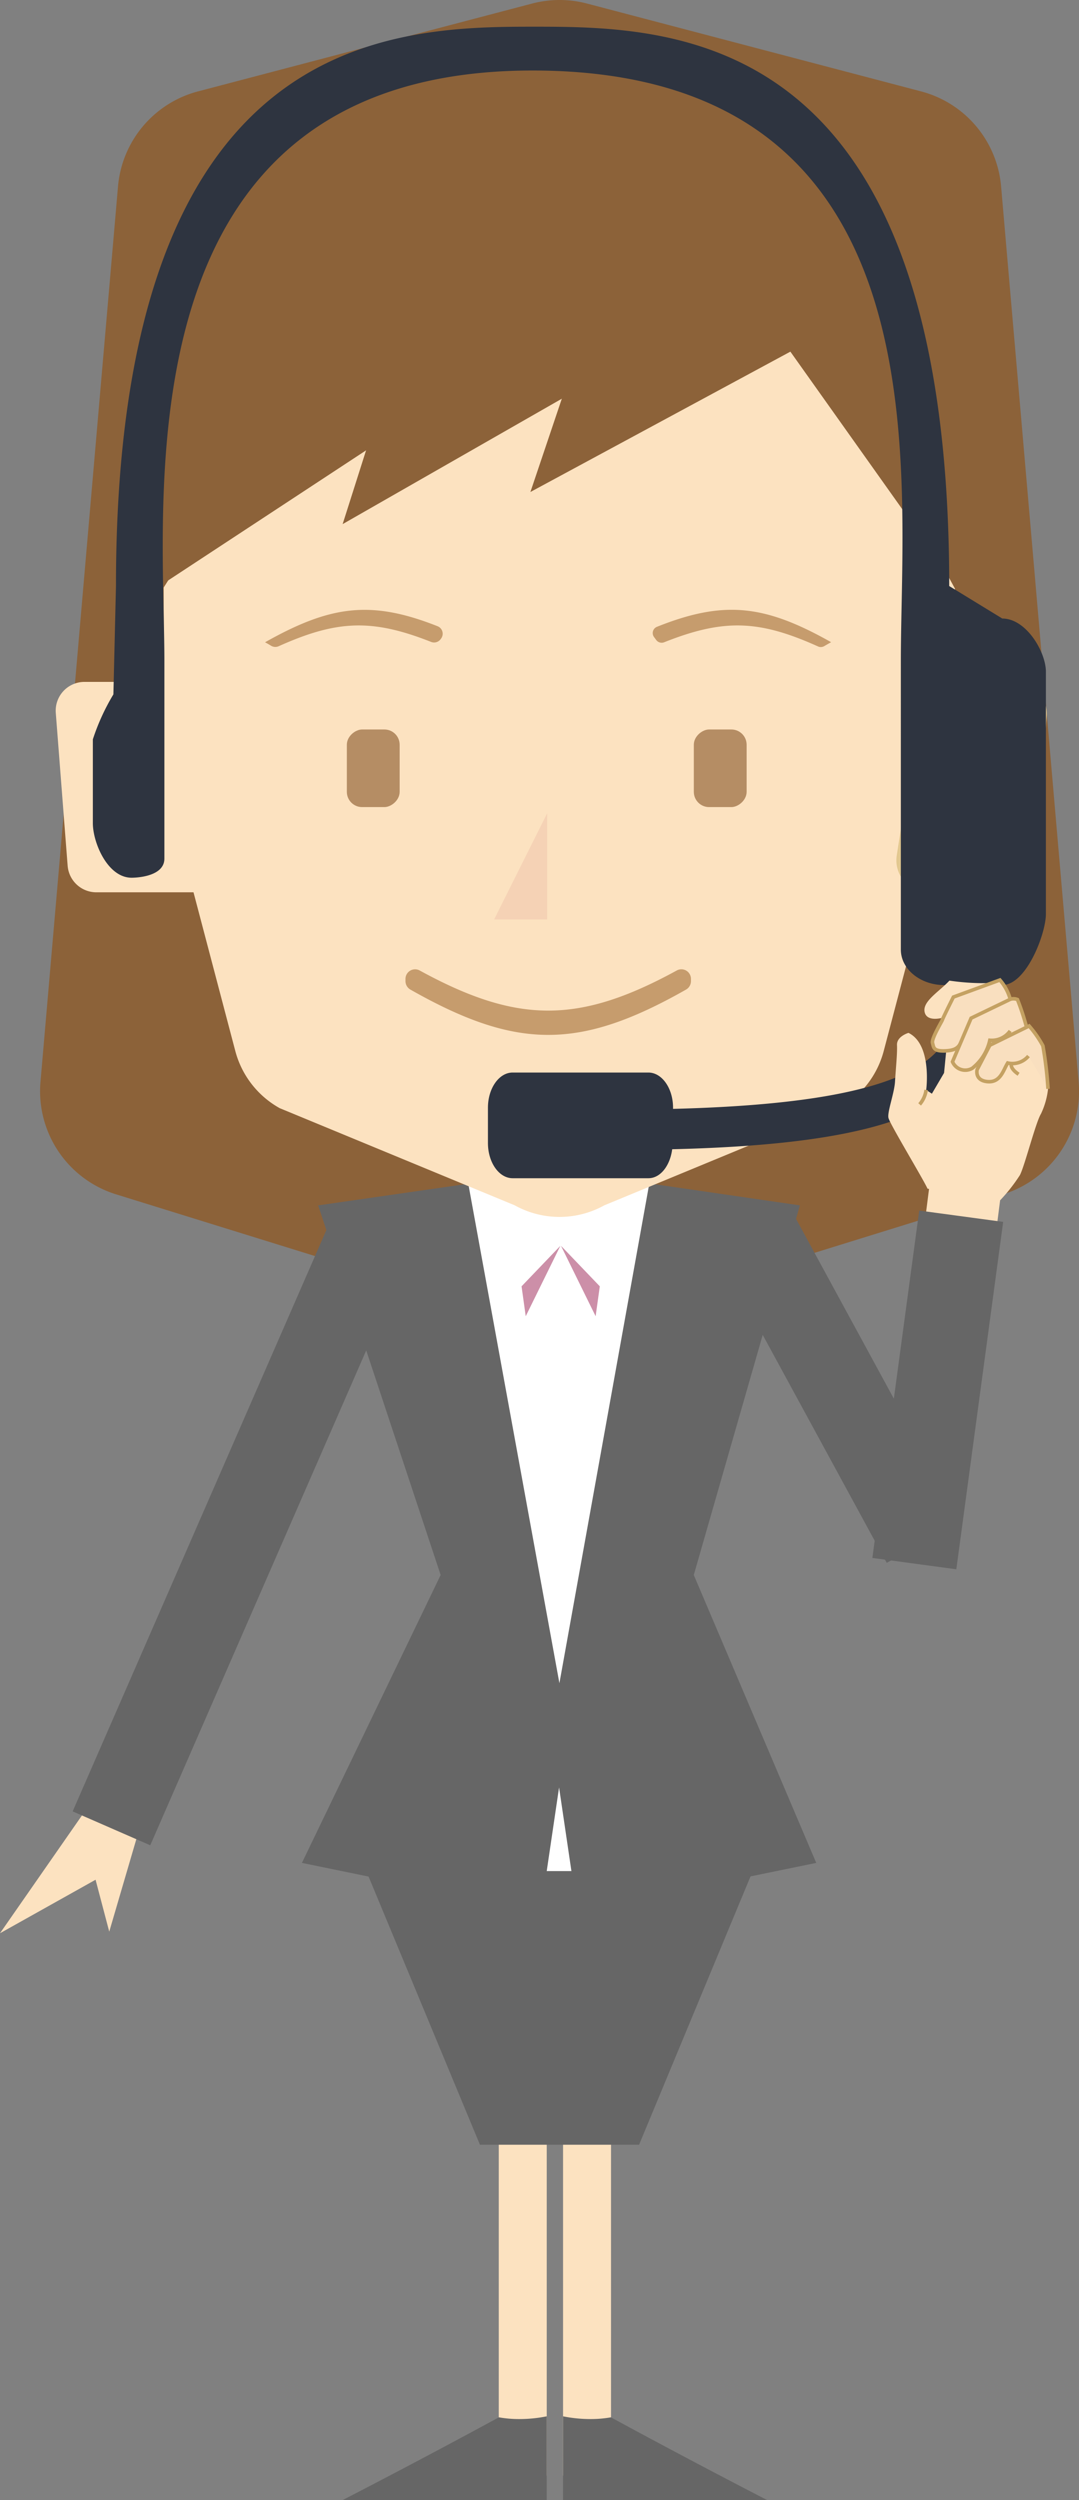 <svg xmlns="http://www.w3.org/2000/svg" width="84" height="194.516" viewBox="0 0 84 194.516">
  <rect x="0" y="0" width="84" height="194.516" fill="#808080" stroke="none"/>
  <g id="てるこ" transform="translate(-637.272 -25.009)">
    <path id="パス_86" data-name="パス 86" d="M652.686,32.12,678.7,25.284a8.406,8.406,0,0,1,4.267,0l26.011,6.836a8.394,8.394,0,0,1,6.23,7.394l6.036,69.675a8.4,8.4,0,0,1-5.877,8.742l-32.047,9.938a8.4,8.4,0,0,1-4.973,0L646.3,117.931a8.4,8.4,0,0,1-5.877-8.742l6.036-69.675A8.394,8.394,0,0,1,652.686,32.12Z" fill="#8c6239"/>
    <rect id="長方形_105" data-name="長方形 105" width="3.734" height="29.633" transform="translate(676.101 187.985)" fill="#fce2c0"/>
    <rect id="長方形_106" data-name="長方形 106" width="3.734" height="29.633" transform="translate(684.84 217.618) rotate(-180)" fill="#fce2c0"/>
    <path id="パス_87" data-name="パス 87" d="M688.3,173.34H673.363V117.2H688.3V173.34Z" fill="#fff"/>
    <path id="パス_88" data-name="パス 88" d="M645.777,175.3l-1.065-4.04-7.44,4.164,9.675-13.9,2.38,1.662Z" fill="#fce2c0"/>
    <path id="パス_89" data-name="パス 89" d="M680.788,180.12" fill="none" stroke="#4d4d4d" stroke-miterlimit="10" stroke-width="1"/>
    <path id="パス_90" data-name="パス 90" d="M687.822,117.087l-7,38.882-7.094-38.86-5.843.842-5.843.842,9.534,28.757-10.8,22.4,18.59,3.813,1.43-9.684,1.43,9.684,18.59-3.813-9.533-22.4,8.262-28.757-5.858-.853Z" fill="#666"/>
    <rect id="長方形_107" data-name="長方形 107" width="6.595" height="49.813" transform="matrix(0.916, 0.4, -0.4, 0.916, 662.853, 120.314)" fill="#666"/>
    <path id="パス_91" data-name="パス 91" d="M695.872,170.587H665.789l8.846,21.291h12.39Z" fill="#666"/>
    <path id="パス_92" data-name="パス 92" d="M677.677,213.222a8.9,8.9,0,0,1-1.566-.136c-6.286,3.42-12.165,6.439-12.165,6.439h15.889v-6.516A10.831,10.831,0,0,1,677.677,213.222Z" fill="#666"/>
    <path id="パス_93" data-name="パス 93" d="M683.265,213.222a8.888,8.888,0,0,0,1.565-.136c6.286,3.42,12.165,6.439,12.165,6.439H681.106v-6.516A10.832,10.832,0,0,0,683.265,213.222Z" fill="#666"/>
    <rect id="長方形_108" data-name="長方形 108" width="6.595" height="27.273" transform="translate(712.095 143.451) rotate(151.439)" fill="#666"/>
    <path id="パス_94" data-name="パス 94" d="M702.61,111.231l-18.291,7.557a7.19,7.19,0,0,1-6.977,0l-18.291-7.557a7.185,7.185,0,0,1-3.461-4.451l-5.338-20.257a7.207,7.207,0,0,1-.237-1.831V55.108a7.186,7.186,0,0,1,7.186-7.186H704.46a7.186,7.186,0,0,1,7.186,7.186V84.692a7.21,7.21,0,0,1-.237,1.831L706.07,106.78A7.18,7.18,0,0,1,702.61,111.231Z" fill="#fce2c0"/>
    <g id="グループ_59" data-name="グループ 59">
      <path id="パス_95" data-name="パス 95" d="M700.96,75.308c-4.577-2.062-7.325-2.18-11.981-.328a.527.527,0,0,1-.62-.176c-.058-.078-.112-.152-.167-.225a.523.523,0,0,1,.219-.8c5.252-2.1,8.418-1.705,13.564,1.195-.216.121-.356.2-.525.3A.528.528,0,0,1,700.96,75.308Z" fill="#c69c6d"/>
    </g>
    <g id="グループ_60" data-name="グループ 60">
      <path id="パス_96" data-name="パス 96" d="M658.972,75.286c4.523-2.03,7.263-2.15,11.857-.335a.628.628,0,0,0,.737-.2l.048-.065a.626.626,0,0,0-.28-.955c-5.17-2.044-8.325-1.625-13.427,1.249.2.11.33.186.48.277A.637.637,0,0,0,658.972,75.286Z" fill="#c69c6d"/>
    </g>
    <g id="グループ_61" data-name="グループ 61">
      <path id="パス_97" data-name="パス 97" d="M669.945,100.517c7.611,4.161,12.4,4.161,20.012,0a.746.746,0,0,1,1.106.652v.2a.755.755,0,0,1-.383.634c-8.281,4.7-13.177,4.7-21.458,0a.759.759,0,0,1-.384-.657v-.17A.749.749,0,0,1,669.945,100.517Z" fill="#c69c6d"/>
    </g>
    <g id="グループ_62" data-name="グループ 62">
      <path id="パス_98" data-name="パス 98" d="M679.872,96.543h-4.131l4.131-8.262Z" fill="#f5d2b5"/>
    </g>
    <rect id="長方形_109" data-name="長方形 109" width="6.038" height="4.111" rx="1.187" transform="translate(668.385 81.766) rotate(90)" fill="#b58d64"/>
    <rect id="長方形_110" data-name="長方形 110" width="6.038" height="4.111" rx="1.187" transform="translate(695.397 81.766) rotate(90)" fill="#b58d64"/>
    <g id="グループ_63" data-name="グループ 63">
      <path id="パス_99" data-name="パス 99" d="M713.65,47.287l-.13.041v-.041H648.057V81.607h1.907V70.8l4.449-6.991V49.193H707.8V63.811l3.813,6.991v10.8h1.907V47.287Z" fill="#8c6239"/>
      <path id="パス_100" data-name="パス 100" d="M649.01,71.057V45.8h38.452Z" fill="#8c6239"/>
      <path id="パス_101" data-name="パス 101" d="M663.946,65.788,670.3,45.8h28.6Z" fill="#8c6239"/>
      <path id="パス_102" data-name="パス 102" d="M678.564,63.288l6.356-18.861h28.6Z" fill="#8c6239"/>
      <path id="パス_103" data-name="パス 103" d="M712.885,72.186,709.475,45.8h-15.34Z" fill="#8c6239"/>
    </g>
    <g id="グループ_65" data-name="グループ 65">
      <g id="グループ_64" data-name="グループ 64">
        <path id="パス_104" data-name="パス 104" d="M683.642,127.418l.325-2.327-3.022-3.154Z" fill="#cc8fa8"/>
      </g>
    </g>
    <g id="グループ_67" data-name="グループ 67">
      <g id="グループ_66" data-name="グループ 66">
        <path id="パス_105" data-name="パス 105" d="M678.2,127.418l-.325-2.327,3.022-3.154Z" fill="#cc8fa8"/>
      </g>
    </g>
    <path id="パス_106" data-name="パス 106" d="M652.582,94.434h-7.81a2.241,2.241,0,0,1-2.234-2.068l-.923-11.888a2.241,2.241,0,0,1,2.234-2.415h6.886a2.242,2.242,0,0,1,2.215,1.9L654.8,91.849A2.241,2.241,0,0,1,652.582,94.434Z" fill="#fce2c0"/>
    <path id="パス_107" data-name="パス 107" d="M715.392,94.434h-5.849a2.488,2.488,0,0,1-2.458-2.87l1.77-11.4a2.487,2.487,0,0,1,2.458-2.106h4.964a2.487,2.487,0,0,1,2.48,2.681l-.884,11.395A2.489,2.489,0,0,1,715.392,94.434Z" fill="#e2c78f"/>
    <path id="パス_108" data-name="パス 108" d="M715.3,73.133l-4.131-2.527c0-43.41-21.24-43.52-32.44-43.52s-32.429.55-32.429,43.52l-.2,8.429a16.924,16.924,0,0,0-1.6,3.5v6.514c0,1.529,1.15,4.251,3.019,4.251,0,0,2.551.03,2.551-1.489V76.431c0-12.729-3.706-45.936,28.66-45.936s28.673,31.228,28.673,45.936V98.893c0,1.519,1.513,2.76,3.385,2.76h.868c.049,1.969-.149,3.606-1.253,4.936-2.414,2.892-9.073,4.4-20.734,4.695v-.091c0-1.507-.862-2.736-1.921-2.736H677.182c-1.062,0-1.924,1.229-1.924,2.736v2.749c0,1.511.862,2.738,1.924,2.738h10.569c.941,0,1.685-.982,1.852-2.256,12.866-.308,19.809-2.057,22.845-5.7,1.764-2.12,2.048-4.581,2.01-7.076h.846c1.87,0,3.391-3.993,3.391-5.522V77.277C718.7,75.749,717.174,73.133,715.3,73.133Z" fill="#2e3440"/>
    <g id="グループ_69" data-name="グループ 69">
      <rect id="長方形_111" data-name="長方形 111" width="5.601" height="5.451" transform="translate(709.877 115.32) rotate(7.269)" fill="#fce2c0"/>
      <g id="グループ_68" data-name="グループ 68">
        <path id="パス_109" data-name="パス 109" d="M715.143,118.387a13.287,13.287,0,0,0,1.53-1.952c.371-.711,1.228-4.1,1.636-4.761a6,6,0,0,0,.554-1.946l-.758-3.944-.576.1-2.445-4.419a18.5,18.5,0,0,1-3.9-.159c-.809.872-2.114,1.61-1.929,2.449s1.546.53,2.48.007c0,0-2.048,1.86-1.9,2.377,0,0,.035.862,1.1.63l-.167,1.718-.948,1.617-.444-.291s.48-3.535-1.379-4.442c0,0-.926.269-.894.949s-.1,1.879-.152,2.818-.62,2.387-.512,2.854,2.777,4.874,3.038,5.5" fill="#fce2c0"/>
        <path id="パス_110" data-name="パス 110" d="M712.862,104.5a11.193,11.193,0,0,1-.563,1.208c-.323.584-.355,1-1.368,1.06s-.965-.264-1.062-.609.757-1.72.77-1.809.853-1.766.853-1.766l3.623-1.326a3.9,3.9,0,0,1,.9,1.906" fill="#f9dfbf" stroke="#c4a162" stroke-miterlimit="10" stroke-width="0.278"/>
        <path id="パス_111" data-name="パス 111" d="M715.914,105.219a1.757,1.757,0,0,1-1.584.727,3.833,3.833,0,0,1-1.356,2.172,1.08,1.08,0,0,1-1.55-.5l1.448-3.391,3.053-1.471a.816.816,0,0,1,.558.023,19.663,19.663,0,0,1,1,3.424" fill="#f9dfbf" stroke="#c4a162" stroke-miterlimit="10" stroke-width="0.278"/>
        <path id="パス_112" data-name="パス 112" d="M717.338,107.173a1.626,1.626,0,0,1-1.616.542c-.348.549-.554,1.54-1.574,1.449s-.807-.931-.807-.931l.99-1.9,3.058-1.5a8.423,8.423,0,0,1,1.071,1.541,29.3,29.3,0,0,1,.4,3.35" fill="#f9dfbf" stroke="#c4a162" stroke-miterlimit="10" stroke-width="0.278"/>
        <path id="パス_113" data-name="パス 113" d="M716,107.846s-.076.319.569.745" fill="#e2c78f" stroke="#c4a162" stroke-miterlimit="10" stroke-width="0.278"/>
        <path id="パス_114" data-name="パス 114" d="M709.372,109.808a2.17,2.17,0,0,1-.507,1.127" fill="#e2c78f" stroke="#c4a162" stroke-miterlimit="10" stroke-width="0.278"/>
      </g>
    </g>
    <rect id="長方形_112" data-name="長方形 112" width="6.595" height="27.273" transform="translate(708.833 119.196) rotate(7.684)" fill="#666"/>
  </g>
</svg>
